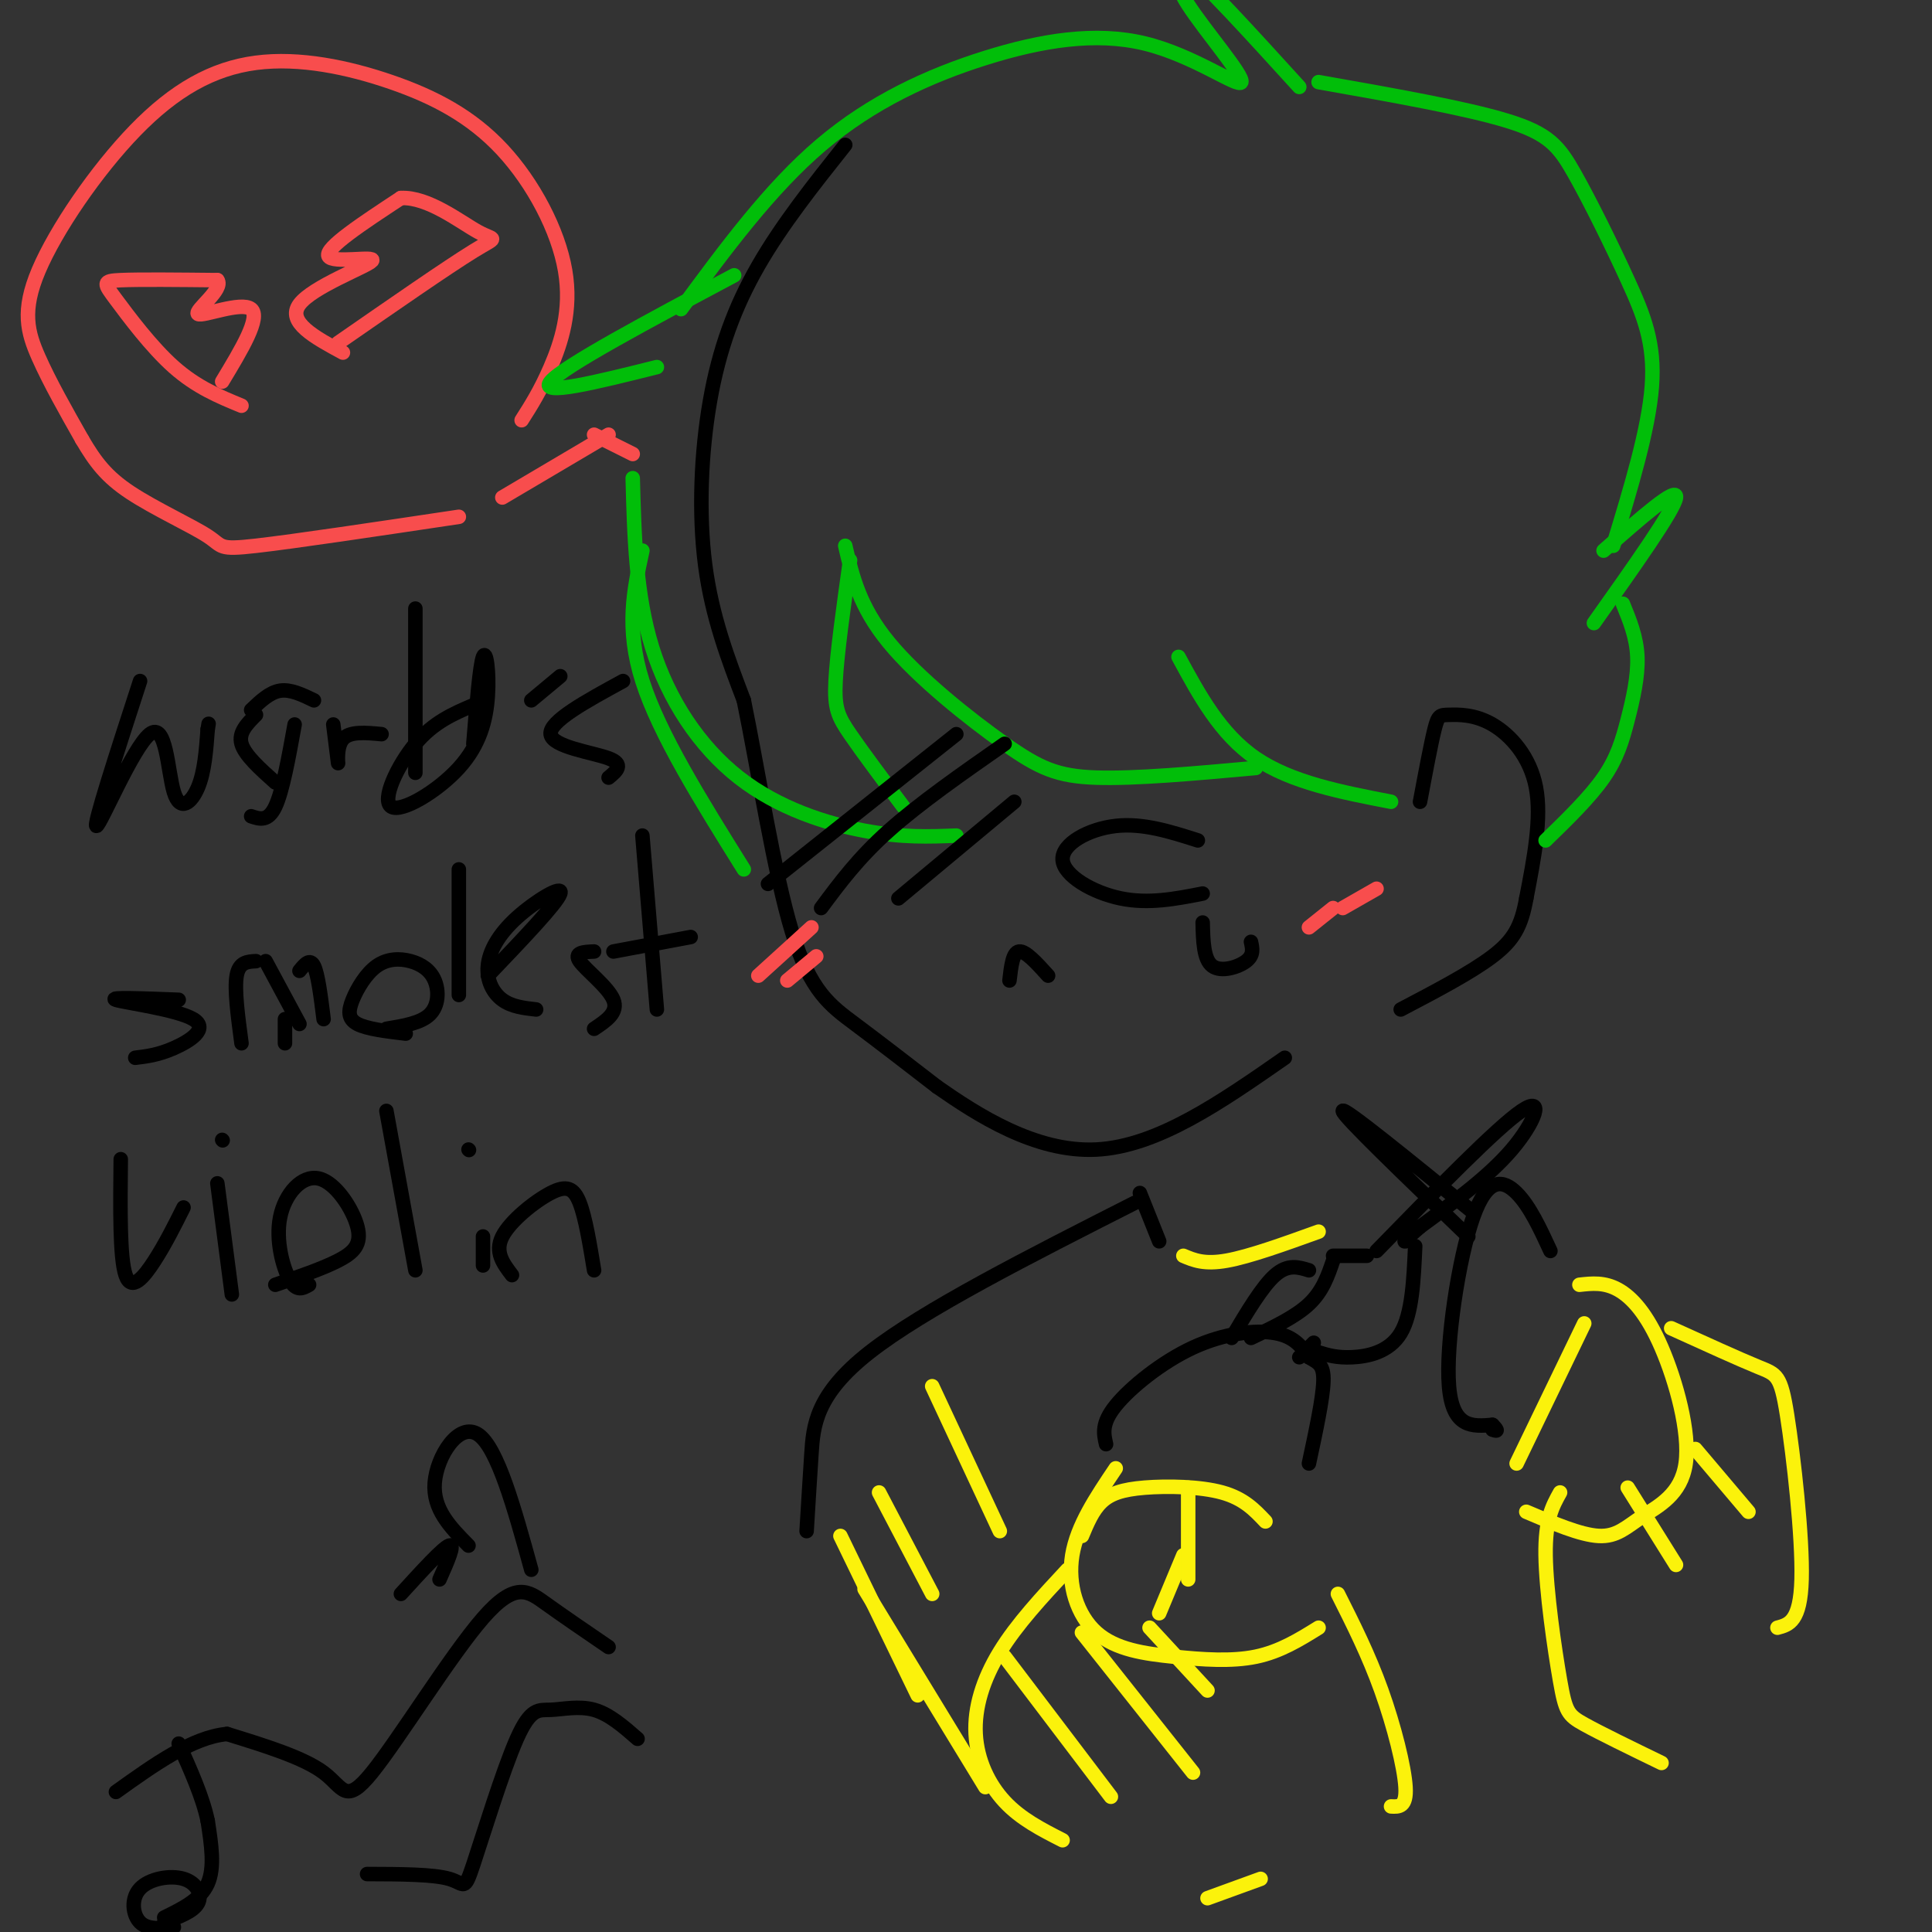 <svg viewBox='0 0 400 400' version='1.1' xmlns='http://www.w3.org/2000/svg' xmlns:xlink='http://www.w3.org/1999/xlink'><rect x="0" y="0" width="400" height="400" fill="#333333" stroke="none"/><g fill='none' stroke='rgb(0,0,0)' stroke-width='3' stroke-linecap='round' stroke-linejoin='round'><path d='M175,30c-6.554,8.244 -13.107,16.488 -18,25c-4.893,8.512 -8.125,17.292 -10,28c-1.875,10.708 -2.393,23.345 -1,34c1.393,10.655 4.696,19.327 8,28'/><path d='M154,145c2.929,14.214 6.250,35.750 10,48c3.750,12.250 7.929,15.214 13,19c5.071,3.786 11.036,8.393 17,13'/><path d='M194,225c8.244,5.756 20.356,13.644 33,13c12.644,-0.644 25.822,-9.822 39,-19'/><path d='M294,166c1.126,-6.006 2.252,-12.013 3,-15c0.748,-2.987 1.118,-2.955 3,-3c1.882,-0.045 5.276,-0.166 9,2c3.724,2.166 7.778,6.619 9,13c1.222,6.381 -0.389,14.691 -2,23'/><path d='M316,186c-1.022,5.756 -2.578,8.644 -7,12c-4.422,3.356 -11.711,7.178 -19,11'/><path d='M236,247c0.000,0.000 4.000,10.000 4,10'/><path d='M235,249c-21.911,11.111 -43.822,22.222 -55,31c-11.178,8.778 -11.622,15.222 -12,21c-0.378,5.778 -0.689,10.889 -1,16'/><path d='M229,299c-0.500,-2.143 -1.000,-4.286 2,-8c3.000,-3.714 9.500,-9.000 16,-12c6.500,-3.000 13.000,-3.714 17,-3c4.000,0.714 5.500,2.857 7,5'/><path d='M271,281c1.889,1.133 3.111,1.467 3,5c-0.111,3.533 -1.556,10.267 -3,17'/><path d='M249,185c-5.601,1.101 -11.202,2.202 -17,1c-5.798,-1.202 -11.792,-4.708 -12,-8c-0.208,-3.292 5.369,-6.369 11,-7c5.631,-0.631 11.315,1.185 17,3'/><path d='M249,191c0.089,3.822 0.178,7.644 2,9c1.822,1.356 5.378,0.244 7,-1c1.622,-1.244 1.311,-2.622 1,-4'/><path d='M209,203c0.333,-2.917 0.667,-5.833 2,-6c1.333,-0.167 3.667,2.417 6,5'/><path d='M29,141c-4.935,15.183 -9.869,30.367 -9,30c0.869,-0.367 7.542,-16.284 11,-19c3.458,-2.716 3.700,7.769 5,12c1.300,4.231 3.657,2.209 5,-1c1.343,-3.209 1.671,-7.604 2,-12'/><path d='M43,151c0.333,-2.000 0.167,-1.000 0,0'/><path d='M57,162c-3.167,-2.833 -6.333,-5.667 -7,-8c-0.667,-2.333 1.167,-4.167 3,-6'/><path d='M61,150c-1.250,6.917 -2.500,13.833 -4,17c-1.500,3.167 -3.250,2.583 -5,2'/><path d='M69,150c0.489,3.911 0.978,7.822 1,8c0.022,0.178 -0.422,-3.378 1,-5c1.422,-1.622 4.711,-1.311 8,-1'/><path d='M98,146c-4.131,1.763 -8.262,3.526 -12,8c-3.738,4.474 -7.085,11.657 -5,13c2.085,1.343 9.600,-3.156 14,-8c4.400,-4.844 5.685,-10.035 6,-15c0.315,-4.965 -0.338,-9.704 -1,-8c-0.662,1.704 -1.331,9.852 -2,18'/><path d='M110,145c0.000,0.000 6.000,-5.000 6,-5'/><path d='M129,141c-7.667,4.178 -15.333,8.356 -15,11c0.333,2.644 8.667,3.756 12,5c3.333,1.244 1.667,2.622 0,4'/><path d='M86,126c0.000,0.000 0.000,34.000 0,34'/><path d='M52,147c1.917,-1.833 3.833,-3.667 6,-4c2.167,-0.333 4.583,0.833 7,2'/><path d='M37,207c-7.375,-0.286 -14.750,-0.571 -13,0c1.750,0.571 12.625,2.000 16,4c3.375,2.000 -0.750,4.571 -4,6c-3.250,1.429 -5.625,1.714 -8,2'/><path d='M50,216c-0.750,-5.583 -1.500,-11.167 -1,-14c0.500,-2.833 2.250,-2.917 4,-3'/><path d='M59,211c0.000,0.000 0.000,5.000 0,5'/><path d='M62,201c1.083,-1.333 2.167,-2.667 3,-1c0.833,1.667 1.417,6.333 2,11'/><path d='M84,214c-4.008,-0.478 -8.016,-0.957 -10,-2c-1.984,-1.043 -1.944,-2.652 -1,-5c0.944,-2.348 2.792,-5.436 5,-7c2.208,-1.564 4.778,-1.605 7,-1c2.222,0.605 4.098,1.855 5,4c0.902,2.145 0.829,5.184 -1,7c-1.829,1.816 -5.415,2.408 -9,3'/><path d='M55,199c0.000,0.000 7.000,13.000 7,13'/><path d='M95,180c0.000,0.000 0.000,26.000 0,26'/><path d='M101,202c7.164,-7.501 14.329,-15.002 15,-17c0.671,-1.998 -5.150,1.506 -9,5c-3.850,3.494 -5.729,6.979 -6,10c-0.271,3.021 1.065,5.577 3,7c1.935,1.423 4.467,1.711 7,2'/><path d='M123,197c-2.133,0.089 -4.267,0.178 -3,2c1.267,1.822 5.933,5.378 7,8c1.067,2.622 -1.467,4.311 -4,6'/><path d='M133,173c0.000,0.000 3.000,36.000 3,36'/><path d='M127,197c0.000,0.000 16.000,-3.000 16,-3'/><path d='M25,240c-0.111,10.222 -0.222,20.444 1,24c1.222,3.556 3.778,0.444 6,-3c2.222,-3.444 4.111,-7.222 6,-11'/><path d='M45,245c0.000,0.000 3.000,23.000 3,23'/><path d='M46,236c0.000,0.000 0.100,0.100 0.1,0.1'/><path d='M64,266c-1.289,0.738 -2.579,1.477 -4,-1c-1.421,-2.477 -2.975,-8.169 -2,-13c0.975,-4.831 4.478,-8.800 8,-8c3.522,0.800 7.064,6.369 8,10c0.936,3.631 -0.732,5.323 -4,7c-3.268,1.677 -8.134,3.338 -13,5'/><path d='M80,230c0.000,0.000 6.000,33.000 6,33'/><path d='M100,256c0.000,0.000 0.000,6.000 0,6'/><path d='M97,238c0.000,0.000 0.100,0.100 0.1,0.1'/><path d='M106,264c-1.815,-2.387 -3.631,-4.774 -2,-8c1.631,-3.226 6.708,-7.292 10,-9c3.292,-1.708 4.798,-1.060 6,2c1.202,3.060 2.101,8.530 3,14'/></g>
<g fill='none' stroke='rgb(248,77,77)' stroke-width='3' stroke-linecap='round' stroke-linejoin='round'><path d='M131,94c0.000,0.000 -8.000,-4.000 -8,-4'/><path d='M108,87c1.939,-3.042 3.878,-6.084 6,-11c2.122,-4.916 4.425,-11.707 3,-20c-1.425,-8.293 -6.580,-18.090 -13,-25c-6.420,-6.910 -14.104,-10.934 -23,-14c-8.896,-3.066 -19.002,-5.175 -28,-4c-8.998,1.175 -16.886,5.635 -25,14c-8.114,8.365 -16.454,20.637 -20,29c-3.546,8.363 -2.299,12.818 0,18c2.299,5.182 5.649,11.091 9,17'/><path d='M17,91c2.713,4.627 4.995,7.694 10,11c5.005,3.306 12.732,6.852 16,9c3.268,2.148 2.077,2.900 10,2c7.923,-0.900 24.962,-3.450 42,-6'/><path d='M104,103c0.000,0.000 22.000,-13.000 22,-13'/><path d='M50,84c-4.649,-1.917 -9.298,-3.833 -14,-8c-4.702,-4.167 -9.458,-10.583 -12,-14c-2.542,-3.417 -2.869,-3.833 1,-4c3.869,-0.167 11.935,-0.083 20,0'/><path d='M45,58c1.464,1.821 -4.875,6.375 -4,7c0.875,0.625 8.964,-2.679 11,-1c2.036,1.679 -1.982,8.339 -6,15'/><path d='M71,73c-5.857,-3.167 -11.714,-6.333 -9,-10c2.714,-3.667 14.000,-7.833 15,-9c1.000,-1.167 -8.286,0.667 -9,-1c-0.714,-1.667 7.143,-6.833 15,-12'/><path d='M83,41c5.667,-0.286 12.333,5.000 16,7c3.667,2.000 4.333,0.714 -1,4c-5.333,3.286 -16.667,11.143 -28,19'/><path d='M157,202c0.000,0.000 11.000,-10.000 11,-10'/><path d='M163,203c0.000,0.000 6.000,-5.000 6,-5'/><path d='M271,192c0.000,0.000 5.000,-4.000 5,-4'/><path d='M278,188c0.000,0.000 7.000,-4.000 7,-4'/></g>
<g fill='none' stroke='rgb(0,0,0)' stroke-width='3' stroke-linecap='round' stroke-linejoin='round'><path d='M321,259c-2.143,-4.643 -4.286,-9.286 -7,-12c-2.714,-2.714 -6.000,-3.500 -9,5c-3.000,8.500 -5.714,26.286 -5,35c0.714,8.714 4.857,8.357 9,8'/><path d='M309,295c1.500,1.500 0.750,1.250 0,1'/><path d='M255,277c3.167,-5.333 6.333,-10.667 9,-13c2.667,-2.333 4.833,-1.667 7,-1'/><path d='M305,251c-13.417,-10.917 -26.833,-21.833 -27,-21c-0.167,0.833 12.917,13.417 26,26'/><path d='M276,260c0.000,0.000 7.000,0.000 7,0'/><path d='M285,259c12.467,-12.778 24.933,-25.556 30,-29c5.067,-3.444 2.733,2.444 -2,8c-4.733,5.556 -11.867,10.778 -19,16'/><path d='M294,254c-3.667,3.167 -3.333,3.083 -3,3'/><path d='M293,258c-0.311,7.022 -0.622,14.044 -3,18c-2.378,3.956 -6.822,4.844 -10,5c-3.178,0.156 -5.089,-0.422 -7,-1'/><path d='M272,278c0.000,0.000 -3.000,3.000 -3,3'/><path d='M276,261c-1.083,3.167 -2.167,6.333 -5,9c-2.833,2.667 -7.417,4.833 -12,7'/><path d='M126,341c-4.671,-3.187 -9.343,-6.373 -13,-9c-3.657,-2.627 -6.300,-4.694 -13,3c-6.700,7.694 -17.458,25.148 -23,32c-5.542,6.852 -5.869,3.100 -10,0c-4.131,-3.100 -12.065,-5.550 -20,-8'/><path d='M47,359c-7.167,0.667 -15.083,6.333 -23,12'/><path d='M132,360c-2.927,-2.558 -5.855,-5.116 -9,-6c-3.145,-0.884 -6.509,-0.093 -9,0c-2.491,0.093 -4.111,-0.511 -7,6c-2.889,6.511 -7.047,20.138 -9,26c-1.953,5.862 -1.701,3.961 -5,3c-3.299,-0.961 -10.150,-0.980 -17,-1'/><path d='M83,330c4.333,-4.750 8.667,-9.500 10,-10c1.333,-0.500 -0.333,3.250 -2,7'/><path d='M97,320c-3.711,-3.756 -7.422,-7.511 -7,-13c0.422,-5.489 4.978,-12.711 9,-10c4.022,2.711 7.511,15.356 11,28'/><path d='M34,397c3.750,-1.833 7.500,-3.667 9,-7c1.500,-3.333 0.750,-8.167 0,-13'/><path d='M43,377c-1.000,-4.833 -3.500,-10.417 -6,-16'/><path d='M36,399c-2.721,0.276 -5.442,0.552 -7,-1c-1.558,-1.552 -1.954,-4.931 0,-7c1.954,-2.069 6.257,-2.826 9,-2c2.743,0.826 3.927,3.236 3,5c-0.927,1.764 -3.963,2.882 -7,4'/></g>
<g fill='none' stroke='rgb(1,190,9)' stroke-width='3' stroke-linecap='round' stroke-linejoin='round'><path d='M260,159c-12.458,1.131 -24.917,2.262 -33,2c-8.083,-0.262 -11.792,-1.917 -19,-7c-7.208,-5.083 -17.917,-13.595 -24,-21c-6.083,-7.405 -7.542,-13.702 -9,-20'/><path d='M176,116c-1.356,9.667 -2.711,19.333 -3,25c-0.289,5.667 0.489,7.333 3,11c2.511,3.667 6.756,9.333 11,15'/><path d='M198,173c-5.601,0.226 -11.202,0.452 -19,-1c-7.798,-1.452 -17.792,-4.583 -26,-11c-8.208,-6.417 -14.631,-16.119 -18,-27c-3.369,-10.881 -3.685,-22.940 -4,-35'/><path d='M154,180c-8.750,-14.000 -17.500,-28.000 -21,-39c-3.500,-11.000 -1.750,-19.000 0,-27'/><path d='M136,76c-12.333,3.083 -24.667,6.167 -22,3c2.667,-3.167 20.333,-12.583 38,-22'/><path d='M141,64c9.222,-12.518 18.444,-25.037 29,-34c10.556,-8.963 22.444,-14.371 34,-18c11.556,-3.629 22.778,-5.478 33,-3c10.222,2.478 19.444,9.282 20,8c0.556,-1.282 -7.556,-10.652 -11,-16c-3.444,-5.348 -2.222,-6.674 -1,-8'/><path d='M245,-7c3.833,2.833 13.917,13.917 24,25'/><path d='M273,17c15.179,2.679 30.357,5.359 39,8c8.643,2.641 10.750,5.244 14,11c3.250,5.756 7.644,14.665 11,22c3.356,7.335 5.673,13.096 5,22c-0.673,8.904 -4.337,20.952 -8,33'/><path d='M332,114c7.667,-6.750 15.333,-13.500 15,-11c-0.333,2.500 -8.667,14.250 -17,26'/><path d='M336,125c1.417,3.458 2.833,6.917 3,11c0.167,4.083 -0.917,8.792 -2,13c-1.083,4.208 -2.167,7.917 -5,12c-2.833,4.083 -7.417,8.542 -12,13'/><path d='M288,166c-10.333,-2.000 -20.667,-4.000 -28,-9c-7.333,-5.000 -11.667,-13.000 -16,-21'/></g>
<g fill='none' stroke='rgb(251,242,11)' stroke-width='3' stroke-linecap='round' stroke-linejoin='round'><path d='M224,318c1.095,-2.625 2.190,-5.250 4,-7c1.810,-1.750 4.333,-2.625 9,-3c4.667,-0.375 11.476,-0.250 16,1c4.524,1.250 6.762,3.625 9,6'/><path d='M231,304c-4.000,5.938 -8.000,11.876 -9,18c-1.000,6.124 1.000,12.435 5,16c4.000,3.565 10.000,4.383 16,5c6.000,0.617 12.000,1.033 17,0c5.000,-1.033 9.000,-3.517 13,-6'/><path d='M245,322c0.000,0.000 -5.000,12.000 -5,12'/><path d='M246,308c0.000,0.000 0.000,19.000 0,19'/><path d='M277,330c3.178,6.311 6.356,12.622 9,20c2.644,7.378 4.756,15.822 5,20c0.244,4.178 -1.378,4.089 -3,4'/><path d='M261,389c0.000,0.000 -11.000,4.000 -11,4'/><path d='M221,325c-5.244,5.631 -10.488,11.262 -14,17c-3.512,5.738 -5.292,11.583 -5,17c0.292,5.417 2.655,10.405 6,14c3.345,3.595 7.673,5.798 12,8'/><path d='M328,274c0.000,0.000 -14.000,29.000 -14,29'/><path d='M327,266c2.574,-0.287 5.148,-0.574 8,1c2.852,1.574 5.982,5.007 9,12c3.018,6.993 5.922,17.544 5,24c-0.922,6.456 -5.671,8.815 -9,11c-3.329,2.185 -5.237,4.196 -9,4c-3.763,-0.196 -9.382,-2.598 -15,-5'/><path d='M346,275c7.048,3.202 14.095,6.405 18,8c3.905,1.595 4.667,1.583 6,10c1.333,8.417 3.238,25.262 3,34c-0.238,8.738 -2.619,9.369 -5,10'/><path d='M323,309c-1.554,2.774 -3.107,5.548 -3,13c0.107,7.452 1.875,19.583 3,26c1.125,6.417 1.607,7.119 5,9c3.393,1.881 9.696,4.940 16,8'/><path d='M273,255c-7.167,2.583 -14.333,5.167 -19,6c-4.667,0.833 -6.833,-0.083 -9,-1'/><path d='M193,287c0.000,0.000 14.000,30.000 14,30'/><path d='M182,309c0.000,0.000 11.000,21.000 11,21'/><path d='M174,318c0.000,0.000 16.000,33.000 16,33'/><path d='M179,329c0.000,0.000 25.000,41.000 25,41'/><path d='M208,343c0.000,0.000 22.000,29.000 22,29'/><path d='M224,338c0.000,0.000 23.000,29.000 23,29'/><path d='M238,337c0.000,0.000 12.000,13.000 12,13'/><path d='M337,308c0.000,0.000 10.000,16.000 10,16'/><path d='M351,300c0.000,0.000 11.000,13.000 11,13'/></g>
<g fill='none' stroke='rgb(0,0,0)' stroke-width='3' stroke-linecap='round' stroke-linejoin='round'><path d='M159,183c0.000,0.000 39.000,-31.000 39,-31'/><path d='M170,188c3.833,-5.167 7.667,-10.333 14,-16c6.333,-5.667 15.167,-11.833 24,-18'/><path d='M186,186c0.000,0.000 24.000,-20.000 24,-20'/></g>
</svg>